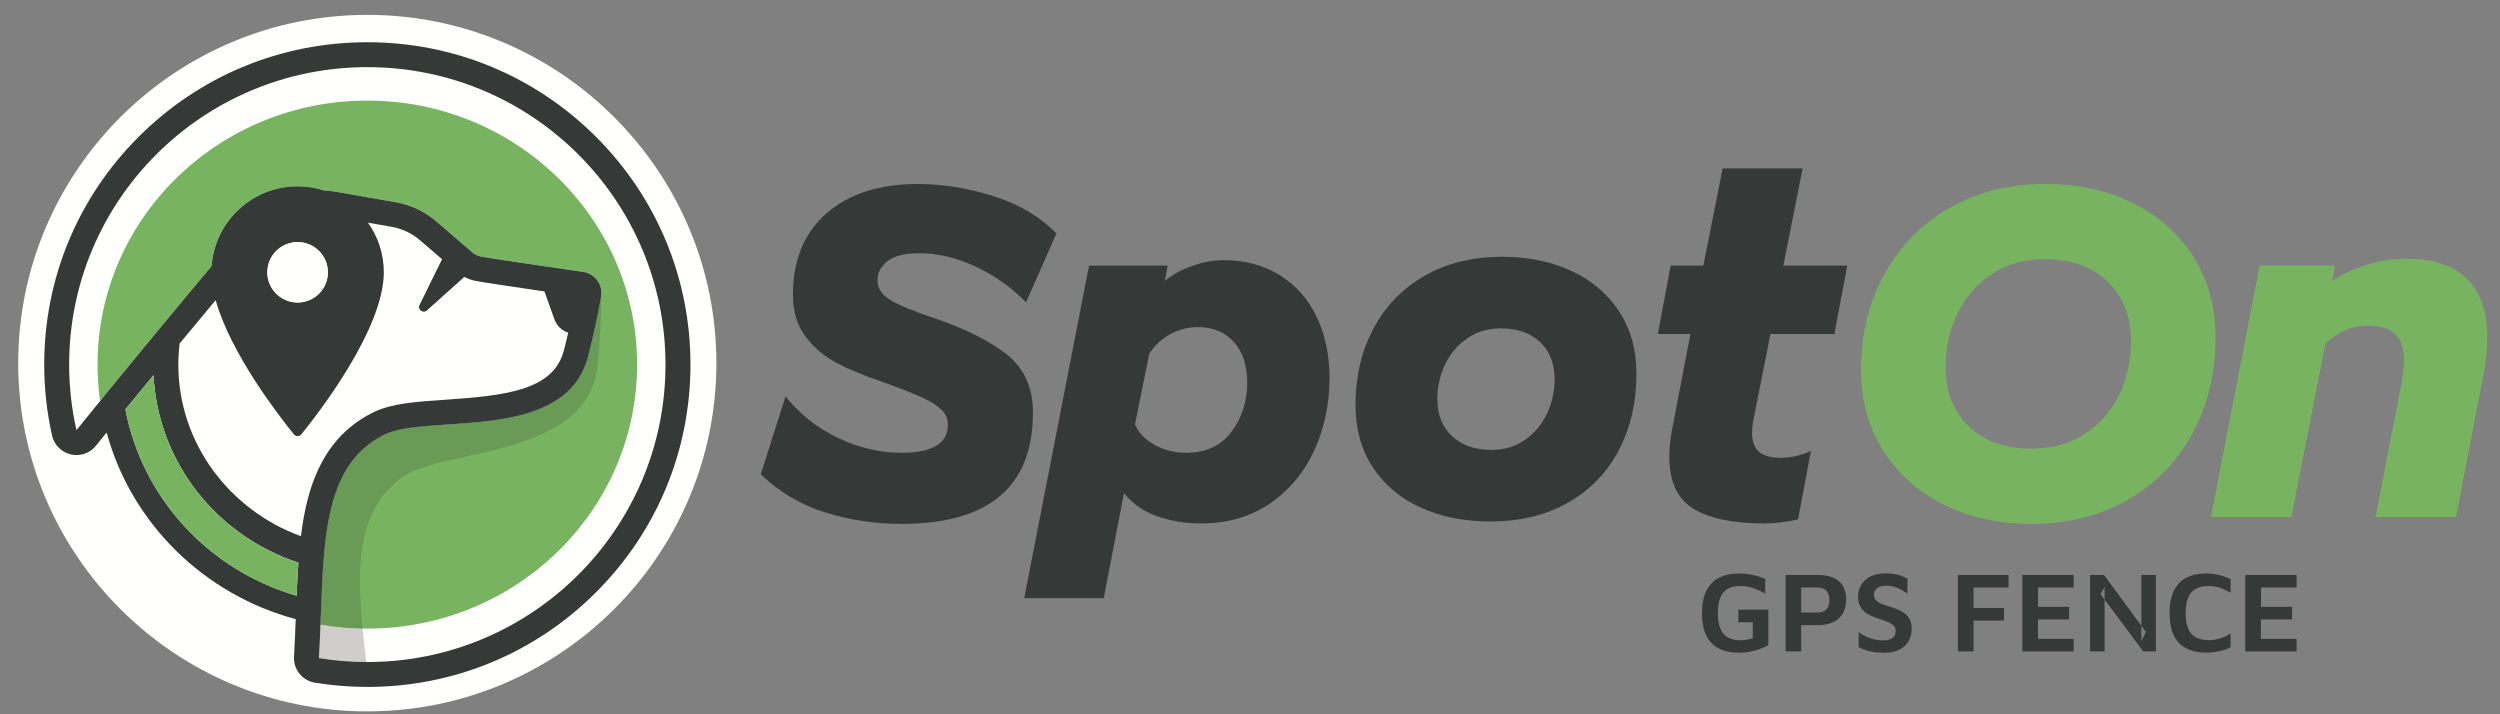 <svg width="119" height="34" viewBox="0 0 119 34" fill="none" xmlns="http://www.w3.org/2000/svg">
<rect x="0" y="0" width="119" height="34" fill="#808080" stroke="none"/>
<path fill-rule="evenodd" clip-rule="evenodd" d="M17.484 33.862C8.321 33.862 0.867 26.426 0.867 17.285C0.867 8.145 8.321 0.708 17.484 0.708C26.646 0.708 34.1 8.145 34.1 17.285C34.1 26.426 26.646 33.862 17.484 33.862Z" fill="#FFFFFE"/>
<path fill-rule="evenodd" clip-rule="evenodd" d="M32.866 17.354C32.866 25.828 25.979 32.698 17.484 32.698C8.99 32.698 2.104 25.828 2.104 17.354C2.104 8.88 8.99 2.01 17.484 2.01C25.979 2.01 32.866 8.88 32.866 17.354Z" fill="#FFFFFE"/>
<path fill-rule="evenodd" clip-rule="evenodd" d="M17.483 3.196C9.645 3.196 3.291 9.535 3.291 17.354C3.291 18.426 3.411 19.471 3.638 20.475C5.678 17.943 8.133 14.984 10.074 12.661C10.228 10.541 12 8.868 14.165 8.868C14.606 8.868 15.03 8.938 15.429 9.067C15.629 9.076 15.829 9.097 16.029 9.133L18.848 9.629C19.557 9.753 20.219 10.066 20.764 10.535L22.404 11.944C22.535 12.084 22.707 12.178 22.895 12.213C23.42 12.311 26.21 12.717 27.755 12.941C28.326 13.023 28.714 13.561 28.611 14.127C28.468 14.906 28.249 16.006 27.985 16.998C26.887 21.114 20.373 19.679 18.311 20.683C15.049 22.271 15.456 26.637 15.181 31.326C15.93 31.448 16.699 31.512 17.483 31.512C25.321 31.512 31.675 25.173 31.675 17.354C31.675 9.535 25.321 3.196 17.483 3.196Z" fill="#FFFFFE"/>
<path fill-rule="evenodd" clip-rule="evenodd" d="M17.484 4.788C10.392 4.788 4.643 10.414 4.643 17.354C4.643 17.942 4.685 18.52 4.764 19.086C6.539 16.908 8.48 14.57 10.075 12.662C10.23 10.541 12.001 8.869 14.166 8.869C14.607 8.869 15.032 8.939 15.43 9.067C15.63 9.076 15.831 9.097 16.03 9.133L18.849 9.629C19.558 9.754 20.22 10.066 20.765 10.535L22.406 11.945C22.537 12.084 22.709 12.178 22.897 12.213C23.421 12.311 26.211 12.717 27.756 12.941C28.327 13.024 28.715 13.561 28.612 14.127C28.469 14.906 28.25 16.006 27.986 16.998C26.888 21.114 20.375 19.68 18.312 20.683C15.424 22.089 15.412 25.674 15.256 29.732C15.98 29.856 16.724 29.921 17.484 29.921C24.577 29.921 30.326 24.294 30.326 17.354C30.326 10.414 24.577 4.788 17.484 4.788Z" fill="#78B460"/>
<path fill-rule="evenodd" clip-rule="evenodd" d="M14.658 23.716C14.506 24.288 14.4 24.893 14.322 25.523C10.918 24.278 8.488 21.088 8.488 17.354C8.488 17.014 8.511 16.679 8.551 16.349C9.143 15.635 9.721 14.939 10.265 14.287C10.971 16.834 13.319 19.85 13.986 20.673C14.079 20.787 14.252 20.787 14.344 20.673C15.134 19.7 18.268 15.667 18.268 12.962C18.268 12.081 17.989 11.266 17.515 10.599L18.641 10.797C19.14 10.885 19.605 11.105 19.988 11.434L21.04 12.338L19.971 14.515C19.863 14.734 20.137 14.941 20.319 14.778L22.101 13.181C22.28 13.274 22.473 13.341 22.676 13.379C23.049 13.448 24.435 13.656 25.915 13.872L26.395 15.21C26.504 15.515 26.749 15.743 27.047 15.837C26.981 16.125 26.91 16.414 26.836 16.693C26.342 18.543 24.194 18.827 21.213 19.026C19.839 19.118 18.652 19.198 17.79 19.617C16.211 20.386 15.187 21.726 14.658 23.716Z" fill="#FFFFFE"/>
<path fill-rule="evenodd" clip-rule="evenodd" d="M15.233 31.334C15.216 31.331 15.199 31.328 15.182 31.325C15.199 31.328 15.216 31.331 15.233 31.334Z" fill="#D0CECA"/>
<path fill-rule="evenodd" clip-rule="evenodd" d="M17.434 31.511C16.692 31.509 15.963 31.449 15.251 31.337C15.247 31.336 15.243 31.336 15.239 31.335C15.237 31.335 15.236 31.334 15.234 31.334C15.217 31.331 15.199 31.329 15.182 31.326C15.213 30.789 15.236 30.256 15.256 29.732C15.909 29.843 16.578 29.907 17.261 29.919C17.311 30.437 17.371 30.969 17.434 31.511ZM15.995 23.412C16.378 22.328 16.988 21.449 17.978 20.863C16.988 21.449 16.378 22.328 15.995 23.412ZM18.01 20.844C18.02 20.838 18.03 20.832 18.041 20.826C18.03 20.832 18.02 20.838 18.01 20.844Z" fill="#D0CECA"/>
<path fill-rule="evenodd" clip-rule="evenodd" d="M28.178 16.222C28.35 15.488 28.495 14.755 28.6 14.183V14.183C28.506 14.693 28.381 15.331 28.233 15.983C28.215 16.063 28.197 16.143 28.178 16.222Z" fill="#D0CECA"/>
<path fill-rule="evenodd" clip-rule="evenodd" d="M28.17 16.257C28.17 16.256 28.17 16.254 28.171 16.253C28.171 16.252 28.171 16.252 28.171 16.252C28.172 16.249 28.172 16.246 28.173 16.243C28.174 16.241 28.174 16.239 28.175 16.237C28.175 16.236 28.175 16.234 28.176 16.232C28.176 16.229 28.177 16.227 28.178 16.224C28.178 16.224 28.178 16.223 28.178 16.223C28.197 16.143 28.215 16.063 28.233 15.984C28.212 16.075 28.191 16.166 28.17 16.257Z" fill="#D0CECA"/>
<path fill-rule="evenodd" clip-rule="evenodd" d="M17.261 29.919C16.578 29.907 15.909 29.843 15.256 29.732C15.346 27.392 15.387 25.21 15.96 23.512C15.96 23.512 15.96 23.512 15.96 23.512C15.961 23.509 15.962 23.506 15.963 23.503C15.964 23.503 15.964 23.502 15.964 23.501C15.965 23.499 15.966 23.497 15.966 23.494C15.967 23.493 15.967 23.492 15.967 23.491C15.968 23.489 15.969 23.487 15.97 23.485C15.97 23.484 15.97 23.483 15.97 23.482C15.971 23.48 15.972 23.478 15.973 23.476C15.973 23.475 15.973 23.474 15.974 23.473C15.974 23.471 15.975 23.469 15.975 23.468C15.977 23.464 15.978 23.46 15.979 23.457C15.979 23.456 15.98 23.456 15.98 23.455C15.981 23.452 15.981 23.451 15.982 23.448C15.982 23.448 15.983 23.447 15.983 23.446C15.984 23.444 15.985 23.442 15.985 23.44C15.986 23.439 15.986 23.438 15.986 23.437C15.987 23.435 15.988 23.433 15.988 23.43C15.989 23.43 15.989 23.429 15.989 23.428C15.99 23.426 15.991 23.424 15.992 23.421C15.992 23.421 15.992 23.42 15.992 23.42C15.993 23.417 15.994 23.415 15.995 23.412C15.995 23.412 15.995 23.412 15.995 23.412C16.378 22.329 16.988 21.45 17.978 20.863C17.978 20.863 17.978 20.863 17.979 20.862C17.981 20.861 17.983 20.86 17.986 20.858C17.986 20.858 17.986 20.858 17.986 20.858C17.989 20.857 17.991 20.855 17.994 20.854C17.994 20.853 17.994 20.853 17.995 20.853C17.997 20.852 17.999 20.85 18.002 20.849C18.002 20.849 18.002 20.849 18.003 20.848C18.005 20.847 18.007 20.846 18.009 20.844C18.01 20.844 18.01 20.844 18.01 20.844C18.021 20.838 18.031 20.832 18.041 20.826C18.041 20.826 18.041 20.826 18.041 20.826C18.044 20.825 18.046 20.823 18.049 20.822C18.049 20.822 18.049 20.822 18.05 20.821C18.052 20.82 18.054 20.819 18.056 20.818C18.057 20.817 18.058 20.817 18.058 20.816C18.06 20.815 18.062 20.814 18.064 20.813C18.065 20.812 18.066 20.812 18.066 20.812C18.069 20.811 18.07 20.809 18.072 20.808C18.073 20.808 18.074 20.808 18.075 20.807C18.077 20.806 18.079 20.805 18.081 20.803C18.081 20.803 18.082 20.803 18.082 20.803C18.09 20.799 18.097 20.794 18.105 20.79C18.105 20.79 18.105 20.79 18.105 20.79C18.108 20.789 18.11 20.788 18.112 20.787C18.113 20.786 18.113 20.786 18.114 20.785C18.116 20.784 18.118 20.783 18.12 20.782C18.12 20.782 18.122 20.781 18.122 20.781C18.124 20.78 18.126 20.779 18.128 20.778C18.129 20.777 18.13 20.777 18.131 20.776C18.133 20.775 18.135 20.774 18.136 20.773C18.137 20.773 18.139 20.772 18.14 20.772C18.141 20.77 18.143 20.77 18.145 20.769C18.146 20.768 18.147 20.767 18.148 20.767C18.15 20.766 18.152 20.765 18.154 20.764C18.154 20.764 18.155 20.763 18.157 20.762C18.163 20.759 18.17 20.755 18.176 20.752C18.177 20.752 18.178 20.751 18.179 20.751C18.18 20.75 18.182 20.749 18.184 20.748C18.185 20.747 18.186 20.747 18.188 20.746C18.189 20.745 18.191 20.744 18.193 20.744C18.194 20.743 18.195 20.742 18.196 20.741C18.198 20.741 18.2 20.74 18.201 20.739C18.203 20.738 18.204 20.738 18.205 20.737C18.207 20.736 18.208 20.735 18.21 20.735C18.211 20.734 18.213 20.733 18.214 20.732C18.216 20.731 18.217 20.731 18.218 20.73C18.22 20.729 18.222 20.728 18.223 20.727C18.225 20.727 18.226 20.726 18.227 20.726C18.23 20.724 18.231 20.723 18.234 20.722C18.235 20.722 18.235 20.721 18.236 20.721C18.239 20.72 18.242 20.718 18.245 20.716C18.246 20.716 18.247 20.715 18.249 20.715C18.25 20.714 18.252 20.713 18.254 20.712C18.255 20.711 18.256 20.711 18.258 20.71C18.259 20.709 18.261 20.708 18.263 20.707C18.264 20.707 18.265 20.706 18.267 20.705C18.268 20.705 18.27 20.704 18.272 20.703C18.273 20.702 18.274 20.702 18.276 20.701C18.278 20.7 18.279 20.7 18.281 20.698C18.282 20.698 18.283 20.697 18.285 20.697C18.287 20.696 18.288 20.695 18.29 20.694C18.291 20.693 18.293 20.693 18.294 20.692C18.296 20.691 18.298 20.69 18.3 20.689C18.301 20.689 18.302 20.688 18.303 20.688C18.306 20.686 18.309 20.685 18.312 20.683C20.374 19.68 26.887 21.114 27.985 16.998C27.986 16.994 27.987 16.99 27.988 16.986C27.988 16.986 27.989 16.985 27.989 16.985C28.047 16.764 28.104 16.539 28.158 16.313C28.158 16.312 28.158 16.312 28.158 16.311C28.159 16.308 28.16 16.304 28.16 16.301C28.16 16.3 28.161 16.299 28.161 16.298C28.162 16.296 28.162 16.293 28.163 16.291C28.163 16.289 28.164 16.287 28.164 16.285C28.165 16.283 28.165 16.281 28.166 16.279C28.166 16.277 28.167 16.274 28.167 16.272C28.168 16.271 28.168 16.27 28.168 16.269C28.169 16.266 28.169 16.262 28.17 16.259C28.17 16.259 28.171 16.258 28.171 16.257C28.192 16.166 28.213 16.075 28.234 15.984C28.382 15.331 28.507 14.694 28.601 14.183C28.618 14.263 28.627 14.345 28.625 14.429C28.602 15.241 28.552 16.39 28.44 17.438C27.972 21.782 21.144 21.343 19.21 22.683C17.044 24.183 16.962 26.81 17.261 29.919Z" fill="#699B56"/>
<path fill-rule="evenodd" clip-rule="evenodd" d="M17.484 31.512C16.701 31.512 15.932 31.448 15.182 31.326C15.457 26.637 15.05 22.271 18.312 20.683C20.375 19.679 26.888 21.114 27.986 16.998C28.25 16.006 28.47 14.906 28.612 14.127C28.715 13.561 28.327 13.023 27.757 12.941C26.211 12.717 23.421 12.311 22.897 12.213C22.709 12.178 22.537 12.084 22.406 11.945L20.765 10.535C20.22 10.066 19.558 9.754 18.849 9.629L16.031 9.133C15.83 9.097 15.63 9.076 15.43 9.067C15.032 8.938 14.607 8.868 14.166 8.868C12.002 8.868 10.23 10.541 10.075 12.661C8.134 14.984 5.68 17.943 3.639 20.475C3.413 19.471 3.292 18.426 3.292 17.354C3.292 9.535 9.646 3.196 17.484 3.196C25.323 3.196 31.677 9.535 31.677 17.354C31.677 25.173 25.323 31.512 17.484 31.512ZM12.725 12.962C12.725 12.168 13.37 11.524 14.166 11.524C14.962 11.524 15.607 12.168 15.607 12.962C15.607 13.756 14.962 14.399 14.166 14.399C13.37 14.399 12.725 13.756 12.725 12.962ZM14.659 23.716C14.507 24.288 14.401 24.893 14.323 25.523C10.919 24.278 8.489 21.088 8.489 17.354C8.489 17.014 8.512 16.679 8.552 16.349C9.144 15.635 9.722 14.939 10.266 14.287C10.972 16.834 13.319 19.85 13.988 20.673C14.08 20.787 14.253 20.787 14.345 20.673C15.135 19.7 18.27 15.667 18.27 12.962C18.27 12.081 17.99 11.266 17.516 10.599L18.642 10.797C19.141 10.884 19.607 11.105 19.989 11.434L21.041 12.338L19.972 14.515C19.864 14.734 20.138 14.941 20.32 14.778L22.102 13.181C22.281 13.274 22.474 13.341 22.677 13.379C23.05 13.448 24.436 13.655 25.916 13.872L26.395 15.21C26.505 15.515 26.75 15.743 27.048 15.837C26.982 16.125 26.911 16.414 26.837 16.693C26.343 18.542 24.195 18.827 21.214 19.026C19.84 19.118 18.653 19.198 17.791 19.617C16.212 20.386 15.188 21.726 14.659 23.716ZM14.119 28.356C9.879 27.116 6.77 23.665 5.969 19.488C6.41 18.949 6.858 18.402 7.307 17.857C7.516 21.949 10.257 25.48 14.204 26.785C14.167 27.297 14.141 27.822 14.119 28.356ZM28.361 6.504C25.456 3.606 21.593 2.01 17.484 2.01C13.376 2.01 9.514 3.606 6.608 6.504C3.703 9.402 2.104 13.255 2.104 17.354C2.104 18.492 2.23 19.63 2.479 20.735C2.579 21.179 2.925 21.527 3.37 21.63C3.46 21.651 3.55 21.661 3.639 21.661C3.994 21.661 4.337 21.502 4.566 21.218C4.733 21.011 4.904 20.799 5.076 20.586C6.245 24.894 9.689 28.293 14.076 29.472C14.054 30.058 14.031 30.658 13.995 31.256C13.96 31.863 14.389 32.399 14.991 32.496C15.814 32.63 16.653 32.698 17.484 32.698C21.593 32.698 25.456 31.102 28.361 28.204C31.266 25.306 32.866 21.453 32.866 17.354C32.866 13.255 31.266 9.402 28.361 6.504Z" fill="#353A39"/>
<path fill-rule="evenodd" clip-rule="evenodd" d="M12.725 12.962C12.725 12.168 13.37 11.524 14.165 11.524C14.961 11.524 15.607 12.168 15.607 12.962C15.607 13.756 14.961 14.399 14.165 14.399C13.37 14.399 12.725 13.756 12.725 12.962Z" fill="#FFFFFE"/>
<path fill-rule="evenodd" clip-rule="evenodd" d="M14.118 28.356C14.14 27.822 14.166 27.297 14.203 26.785C10.257 25.48 7.515 21.949 7.307 17.857C6.858 18.402 6.409 18.949 5.969 19.488C6.769 23.665 9.878 27.116 14.118 28.356Z" fill="#78B460"/>
<path fill-rule="evenodd" clip-rule="evenodd" d="M39.308 24.402C38.148 24.045 37.115 23.438 36.211 22.579L37.393 18.867C38.064 19.711 38.895 20.37 39.888 20.843C40.88 21.316 41.887 21.552 42.908 21.552C44.382 21.552 45.119 21.109 45.119 20.22C45.119 19.944 45.02 19.707 44.823 19.511C44.626 19.314 44.316 19.118 43.893 18.921C43.47 18.725 42.85 18.482 42.033 18.19C41.128 17.884 40.384 17.575 39.8 17.262C39.217 16.949 38.728 16.53 38.334 16.006C37.94 15.482 37.743 14.827 37.743 14.041C37.743 12.382 38.276 11.087 39.341 10.155C40.406 9.224 41.858 8.757 43.696 8.757C44.863 8.757 46.06 8.95 47.286 9.336C48.511 9.722 49.511 10.315 50.284 11.116L48.84 14.391C48.124 13.663 47.315 13.092 46.41 12.677C45.505 12.262 44.63 12.054 43.784 12.054C43.083 12.054 42.572 12.178 42.252 12.425C41.931 12.673 41.77 12.979 41.77 13.343C41.77 13.721 41.974 14.034 42.383 14.282C42.791 14.529 43.477 14.813 44.44 15.133C45.943 15.643 47.107 16.225 47.931 16.88C48.755 17.535 49.168 18.452 49.168 19.631C49.168 23.168 47.081 24.937 42.908 24.937C41.668 24.937 40.468 24.758 39.308 24.402Z" fill="#353A39"/>
<path fill-rule="evenodd" clip-rule="evenodd" d="M58.612 20.559C59.115 19.897 59.367 19.115 59.367 18.212C59.367 17.397 59.155 16.753 58.732 16.279C58.309 15.807 57.733 15.57 57.003 15.57C56.566 15.57 56.139 15.679 55.723 15.897C55.307 16.116 54.968 16.429 54.705 16.836L54.026 20.199C54.187 20.592 54.493 20.916 54.946 21.17C55.398 21.425 55.909 21.553 56.478 21.553C57.397 21.553 58.109 21.221 58.612 20.559ZM51.838 12.644H55.581L55.449 13.364C55.828 13.059 56.273 12.819 56.785 12.644C57.295 12.469 57.776 12.382 58.229 12.382C59.25 12.382 60.144 12.619 60.91 13.092C61.676 13.565 62.263 14.227 62.672 15.079C63.08 15.93 63.285 16.902 63.285 17.994C63.285 19.245 63.04 20.399 62.552 21.454C62.062 22.51 61.359 23.35 60.439 23.976C59.52 24.602 58.426 24.915 57.157 24.915C56.412 24.915 55.715 24.799 55.066 24.566C54.417 24.333 53.895 23.969 53.501 23.474L52.538 28.474H48.752L51.838 12.644Z" fill="#353A39"/>
<path fill-rule="evenodd" clip-rule="evenodd" d="M72.576 20.946C73.028 20.634 73.378 20.222 73.626 19.713C73.874 19.203 73.998 18.65 73.998 18.053C73.998 17.311 73.769 16.721 73.309 16.285C72.85 15.848 72.226 15.63 71.438 15.63C70.839 15.63 70.311 15.786 69.851 16.099C69.391 16.412 69.037 16.827 68.789 17.343C68.541 17.86 68.417 18.41 68.417 18.992C68.417 19.734 68.65 20.324 69.118 20.761C69.585 21.197 70.212 21.416 71 21.416C71.598 21.416 72.123 21.26 72.576 20.946ZM67.64 24.167C66.67 23.73 65.907 23.094 65.353 22.256C64.798 21.419 64.522 20.426 64.522 19.276C64.522 17.922 64.806 16.71 65.375 15.641C65.944 14.571 66.754 13.734 67.805 13.13C68.855 12.526 70.088 12.223 71.504 12.223C72.729 12.223 73.823 12.446 74.786 12.889C75.749 13.334 76.508 13.974 77.063 14.811C77.617 15.648 77.894 16.642 77.894 17.791C77.894 19.145 77.617 20.353 77.063 21.416C76.508 22.479 75.706 23.312 74.655 23.916C73.605 24.52 72.364 24.822 70.934 24.822C69.709 24.822 68.611 24.604 67.64 24.167Z" fill="#353A39"/>
<path fill-rule="evenodd" clip-rule="evenodd" d="M80.609 24.216C79.843 23.751 79.459 22.928 79.459 21.749C79.459 21.356 79.503 20.919 79.591 20.439L80.466 15.898H78.912L79.525 12.644H81.079L81.998 8.015H85.807L84.887 12.644H87.93L87.317 15.898H84.274L83.486 19.871C83.428 20.119 83.399 20.359 83.399 20.592C83.399 21.014 83.512 21.32 83.738 21.509C83.964 21.698 84.311 21.793 84.778 21.793C85.23 21.793 85.704 21.683 86.2 21.465L85.588 24.718C85.033 24.849 84.493 24.915 83.968 24.915C82.494 24.915 81.374 24.682 80.609 24.216Z" fill="#353A39"/>
<path fill-rule="evenodd" clip-rule="evenodd" d="M99.212 20.668C99.934 20.21 100.485 19.591 100.864 18.812C101.243 18.034 101.433 17.171 101.433 16.225C101.433 15.06 101.065 14.121 100.328 13.408C99.591 12.695 98.588 12.338 97.319 12.338C96.37 12.338 95.538 12.571 94.824 13.037C94.108 13.503 93.561 14.125 93.182 14.904C92.802 15.683 92.613 16.545 92.613 17.491C92.613 18.656 92.981 19.591 93.718 20.297C94.455 21.003 95.444 21.356 96.684 21.356C97.647 21.356 98.49 21.127 99.212 20.668ZM92.526 24.02C91.3 23.409 90.337 22.549 89.636 21.443C88.936 20.337 88.586 19.063 88.586 17.622C88.586 15.934 88.954 14.416 89.691 13.07C90.428 11.724 91.46 10.668 92.788 9.904C94.116 9.14 95.633 8.757 97.34 8.757C98.902 8.757 100.295 9.059 101.521 9.664C102.747 10.268 103.71 11.123 104.41 12.229C105.11 13.336 105.46 14.617 105.46 16.072C105.46 17.761 105.096 19.278 104.366 20.624C103.636 21.971 102.608 23.026 101.28 23.791C99.952 24.555 98.42 24.937 96.684 24.937C95.137 24.937 93.751 24.631 92.526 24.02Z" fill="#78B460"/>
<path fill-rule="evenodd" clip-rule="evenodd" d="M107.56 12.644H111.15L110.996 13.386C111.434 13.081 111.967 12.826 112.594 12.622C113.221 12.419 113.871 12.316 114.542 12.316C115.826 12.316 116.789 12.637 117.431 13.277C118.073 13.918 118.394 14.849 118.394 16.072C118.394 16.654 118.336 17.229 118.219 17.797L116.906 24.609H113.076L114.258 18.517C114.374 17.964 114.433 17.513 114.433 17.164C114.433 16.596 114.294 16.178 114.017 15.908C113.74 15.639 113.295 15.504 112.682 15.504C111.952 15.504 111.288 15.788 110.69 16.356L109.071 24.609H105.24L107.56 12.644Z" fill="#78B460"/>
<path fill-rule="evenodd" clip-rule="evenodd" d="M82.77 31.071C82.406 31.071 82.092 31.006 81.83 30.875C81.567 30.744 81.366 30.539 81.226 30.262C81.085 29.983 81.016 29.625 81.016 29.185C81.016 28.752 81.085 28.396 81.226 28.116C81.366 27.837 81.567 27.63 81.83 27.498C82.092 27.365 82.404 27.298 82.764 27.298C82.987 27.298 83.204 27.32 83.415 27.364C83.626 27.407 83.83 27.471 84.027 27.555V28.247C83.819 28.142 83.622 28.056 83.436 27.991C83.251 27.925 83.057 27.893 82.857 27.893C82.62 27.893 82.421 27.935 82.259 28.018C82.097 28.102 81.975 28.238 81.893 28.427C81.811 28.616 81.77 28.868 81.77 29.185C81.77 29.497 81.812 29.748 81.895 29.937C81.98 30.126 82.1 30.263 82.259 30.349C82.418 30.434 82.608 30.477 82.83 30.477C82.943 30.477 83.049 30.469 83.15 30.452C83.25 30.436 83.344 30.412 83.431 30.379V29.621H82.748V29.021H84.174V30.711C83.956 30.828 83.728 30.917 83.491 30.979C83.254 31.04 83.014 31.071 82.77 31.071Z" fill="#353A39"/>
<path fill-rule="evenodd" clip-rule="evenodd" d="M85.737 29.157H86.442C86.57 29.157 86.674 29.143 86.756 29.114C86.839 29.085 86.903 29.042 86.951 28.985C86.998 28.929 87.032 28.867 87.052 28.798C87.072 28.729 87.082 28.654 87.082 28.574C87.082 28.491 87.072 28.412 87.052 28.34C87.032 28.267 86.998 28.202 86.951 28.144C86.903 28.085 86.839 28.041 86.756 28.01C86.674 27.979 86.57 27.963 86.442 27.963H85.737V29.157ZM85.737 29.757V31.006H84.994V27.369H86.535C86.958 27.369 87.287 27.466 87.522 27.658C87.757 27.851 87.874 28.144 87.874 28.536C87.874 28.928 87.757 29.23 87.522 29.441C87.287 29.652 86.958 29.757 86.535 29.757H85.737Z" fill="#353A39"/>
<path fill-rule="evenodd" clip-rule="evenodd" d="M89.717 31.071C89.535 31.071 89.372 31.062 89.227 31.044C89.084 31.026 88.952 30.997 88.832 30.956C88.711 30.917 88.591 30.866 88.471 30.804V30.084C88.624 30.208 88.804 30.305 89.012 30.376C89.219 30.447 89.429 30.482 89.64 30.482C89.837 30.482 89.985 30.443 90.086 30.365C90.186 30.287 90.236 30.175 90.236 30.03C90.236 29.917 90.195 29.826 90.113 29.757C90.031 29.688 89.922 29.628 89.788 29.578C89.653 29.526 89.505 29.474 89.345 29.419C89.232 29.379 89.122 29.335 89.014 29.286C88.907 29.237 88.81 29.174 88.725 29.098C88.639 29.021 88.571 28.926 88.52 28.811C88.469 28.697 88.443 28.556 88.443 28.389C88.443 28.255 88.469 28.122 88.52 27.991C88.571 27.86 88.649 27.742 88.755 27.636C88.861 27.531 88.998 27.447 89.167 27.386C89.337 27.324 89.537 27.293 89.766 27.293C89.915 27.293 90.045 27.302 90.156 27.32C90.268 27.338 90.374 27.366 90.474 27.402C90.574 27.439 90.68 27.484 90.793 27.538V28.258C90.706 28.196 90.613 28.137 90.515 28.081C90.416 28.025 90.312 27.978 90.201 27.942C90.089 27.905 89.968 27.885 89.837 27.882C89.706 27.878 89.593 27.893 89.498 27.925C89.404 27.958 89.331 28.008 89.279 28.073C89.228 28.138 89.203 28.216 89.203 28.307C89.203 28.419 89.235 28.51 89.299 28.577C89.362 28.644 89.451 28.7 89.564 28.743C89.677 28.787 89.804 28.83 89.946 28.874C90.088 28.918 90.223 28.966 90.351 29.021C90.478 29.076 90.59 29.142 90.687 29.22C90.783 29.299 90.859 29.395 90.913 29.512C90.968 29.628 90.996 29.77 90.996 29.937C90.996 30.141 90.949 30.328 90.856 30.501C90.763 30.674 90.622 30.812 90.433 30.916C90.243 31.019 90.004 31.071 89.717 31.071Z" fill="#353A39"/>
<path fill-rule="evenodd" clip-rule="evenodd" d="M93.197 31.006V27.369H95.608V27.963H93.941V28.939H95.389V29.539H93.941V31.006H93.197Z" fill="#353A39"/>
<path fill-rule="evenodd" clip-rule="evenodd" d="M96.264 31.006V27.369H98.706V27.963H97.012V28.885H98.488V29.485H97.007V30.412H98.706V31.006H96.264Z" fill="#353A39"/>
<path fill-rule="evenodd" clip-rule="evenodd" d="M99.486 31.006V27.369H100.153L102.142 30.079L101.929 30.515V27.369H102.623V31.006H102.017L99.984 28.28L100.18 27.947V31.006H99.486Z" fill="#353A39"/>
<path fill-rule="evenodd" clip-rule="evenodd" d="M105.035 31.066C104.456 31.066 104.017 30.912 103.718 30.605C103.419 30.298 103.27 29.825 103.27 29.185C103.27 28.563 103.415 28.093 103.707 27.775C103.998 27.458 104.441 27.298 105.035 27.298C105.228 27.298 105.421 27.322 105.614 27.369C105.807 27.416 105.995 27.482 106.177 27.566V28.22C105.995 28.104 105.815 28.02 105.639 27.969C105.462 27.918 105.294 27.893 105.133 27.893C104.893 27.893 104.691 27.935 104.529 28.021C104.367 28.106 104.245 28.243 104.163 28.432C104.081 28.621 104.04 28.874 104.04 29.19C104.04 29.503 104.081 29.753 104.163 29.94C104.245 30.127 104.369 30.263 104.535 30.346C104.701 30.43 104.909 30.472 105.16 30.472C105.31 30.472 105.471 30.447 105.644 30.398C105.818 30.349 105.995 30.268 106.177 30.155V30.809C106.071 30.86 105.955 30.906 105.827 30.946C105.7 30.986 105.568 31.015 105.431 31.036C105.294 31.056 105.162 31.066 105.035 31.066Z" fill="#353A39"/>
<path fill-rule="evenodd" clip-rule="evenodd" d="M106.877 31.006V27.369H109.319V27.963H107.625V28.885H109.101V29.485H107.62V30.412H109.319V31.006H106.877Z" fill="#353A39"/>
</svg>
